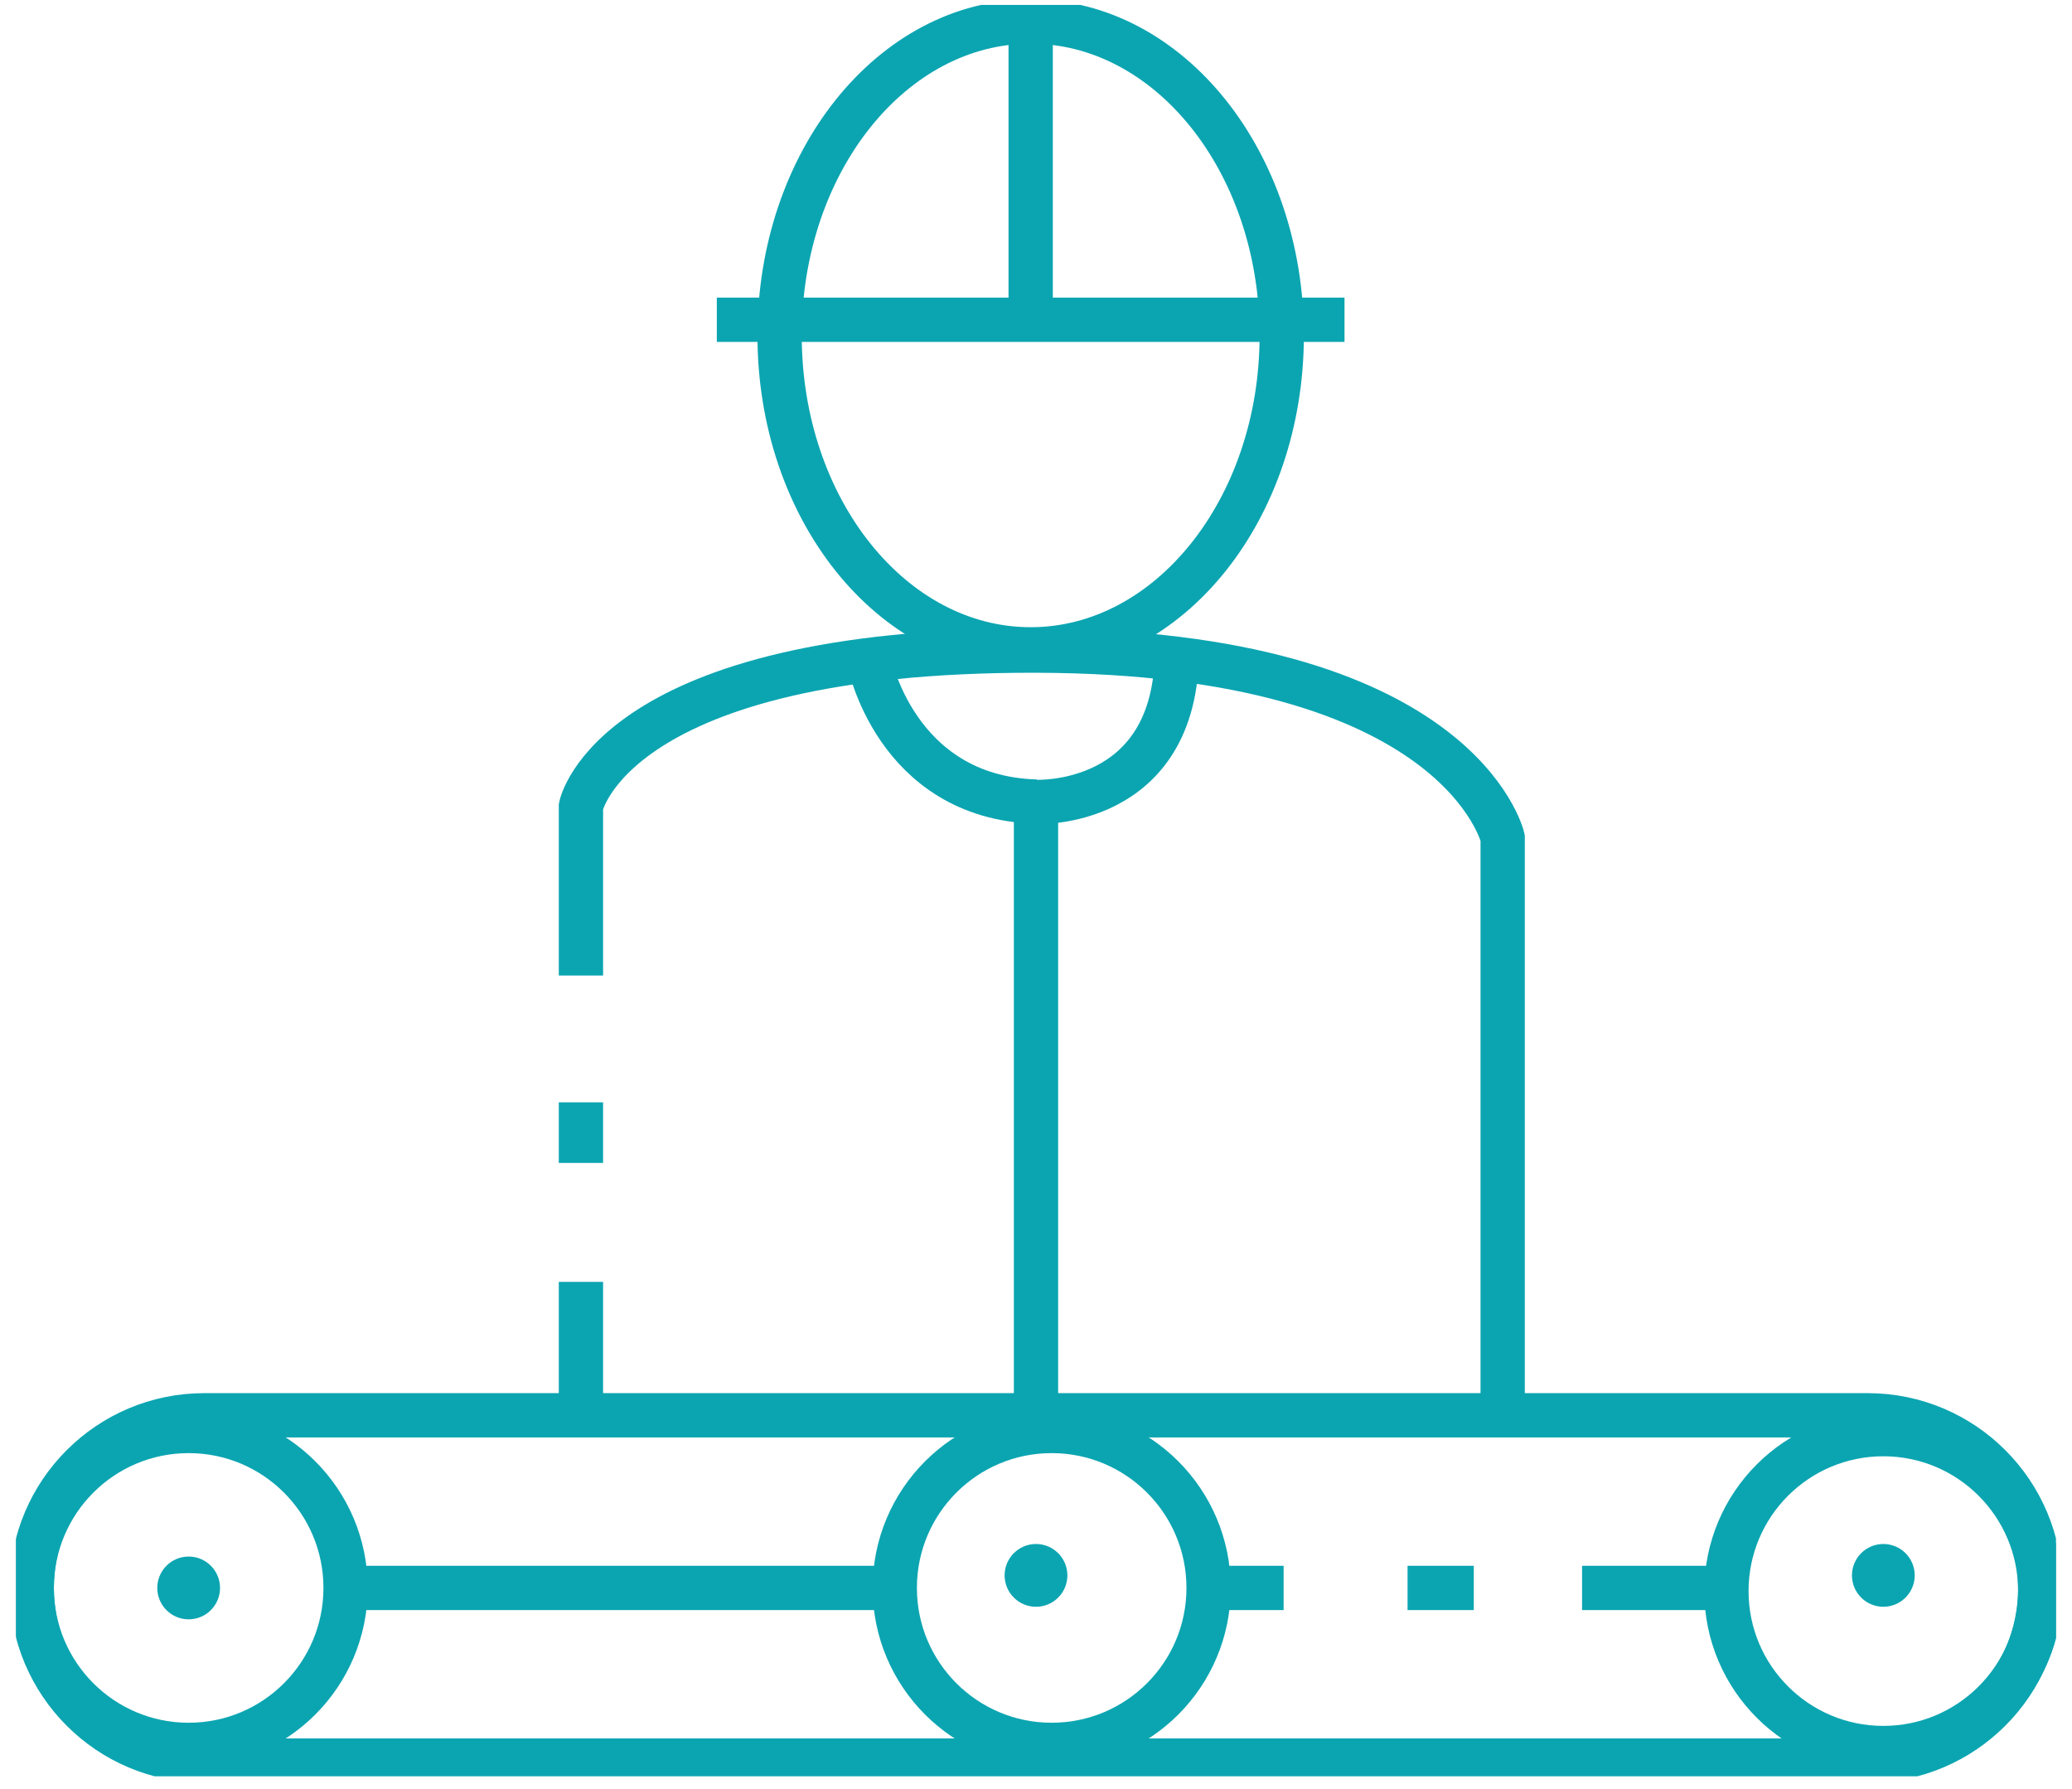 <svg width="117" height="101" viewBox="0 0 117 101" fill="none" xmlns="http://www.w3.org/2000/svg">
<g clip-path="url(#clip0_351_1719)">
<path d="M105.461 79.897H11.539C6.156 79.897 1.792 84.261 1.792 89.644C1.792 95.027 6.156 99.391 11.539 99.391H105.461C110.844 99.391 115.207 95.027 115.207 89.644C115.207 84.261 110.844 79.897 105.461 79.897Z" stroke="#0BA5B1" stroke-width="2.5" stroke-miterlimit="10"/>
<path d="M59.386 98.504C64.279 98.504 68.246 94.537 68.246 89.644C68.246 84.75 64.279 80.783 59.386 80.783C54.492 80.783 50.525 84.75 50.525 89.644C50.525 94.537 54.492 98.504 59.386 98.504Z" stroke="#0BA5B1" stroke-width="2.5" stroke-miterlimit="10"/>
<path d="M106.347 98.682C111.24 98.682 115.207 94.715 115.207 89.821C115.207 84.928 111.24 80.961 106.347 80.961C101.453 80.961 97.486 84.928 97.486 89.821C97.486 94.715 101.453 98.682 106.347 98.682Z" stroke="#0BA5B1" stroke-width="2.5" stroke-miterlimit="10"/>
<path d="M10.653 98.504C15.547 98.504 19.514 94.537 19.514 89.644C19.514 84.75 15.547 80.783 10.653 80.783C5.759 80.783 1.792 84.75 1.792 89.644C1.792 94.537 5.759 98.504 10.653 98.504Z" stroke="#0BA5B1" stroke-width="2.5" stroke-miterlimit="10"/>
<path d="M10.653 91.416C11.632 91.416 12.425 90.623 12.425 89.644C12.425 88.665 11.632 87.872 10.653 87.872C9.674 87.872 8.881 88.665 8.881 89.644C8.881 90.623 9.674 91.416 10.653 91.416Z" fill="#0BA5B1"/>
<path d="M58.5 90.707C59.479 90.707 60.272 89.914 60.272 88.935C60.272 87.956 59.479 87.163 58.5 87.163C57.521 87.163 56.728 87.956 56.728 88.935C56.728 89.914 57.521 90.707 58.5 90.707Z" fill="#0BA5B1"/>
<path d="M106.347 90.707C107.326 90.707 108.119 89.914 108.119 88.935C108.119 87.956 107.326 87.163 106.347 87.163C105.368 87.163 104.575 87.956 104.575 88.935C104.575 89.914 105.368 90.707 106.347 90.707Z" fill="#0BA5B1"/>
<path d="M19.514 89.644H50.526" stroke="#0BA5B1" stroke-width="2.5" stroke-miterlimit="10"/>
<path d="M68.247 89.644H72.482" stroke="#0BA5B1" stroke-width="2.5" stroke-miterlimit="10"/>
<path d="M79.481 89.644H83.221" stroke="#0BA5B1" stroke-width="2.5" stroke-miterlimit="10"/>
<path d="M89.335 89.644H97.486" stroke="#0BA5B1" stroke-width="2.5" stroke-miterlimit="10"/>
<path d="M84.851 79.897V47.291C84.851 47.291 82.423 36.782 58.5 36.729C34.576 36.676 32.804 45.519 32.804 45.519V55.07" stroke="#0BA5B1" stroke-width="2.5" stroke-miterlimit="10"/>
<path d="M32.804 62.23V65.65" stroke="#0BA5B1" stroke-width="2.5" stroke-miterlimit="10"/>
<path d="M32.804 72.366V79.082" stroke="#0BA5B1" stroke-width="2.5" stroke-miterlimit="10"/>
<path d="M58.5 79.897V45.27C58.5 45.27 66.439 45.643 66.457 36.729" stroke="#0BA5B1" stroke-width="2.5" stroke-miterlimit="10"/>
<path d="M49.055 37.243C49.055 37.243 50.526 45.005 58.5 45.253" stroke="#0BA5B1" stroke-width="2.5" stroke-miterlimit="10"/>
<path d="M40.477 18.051H75.92" stroke="#0BA5B1" stroke-width="2.5" stroke-miterlimit="10"/>
<path d="M58.199 18.051V1.358" stroke="#0BA5B1" stroke-width="2.5" stroke-miterlimit="10"/>
<path d="M58.199 36.658C66.028 36.658 72.376 28.724 72.376 18.937C72.376 9.15 66.028 1.216 58.199 1.216C50.369 1.216 44.022 9.15 44.022 18.937C44.022 28.724 50.369 36.658 58.199 36.658Z" stroke="#0BA5B1" stroke-width="2.5" stroke-miterlimit="10"/>
</g>
<defs>
<clipPath id="clip0_351_1719">
<rect width="115.187" height="100" fill="white" transform="translate(0.907 0.277)"/>
</clipPath>
</defs>
</svg>
